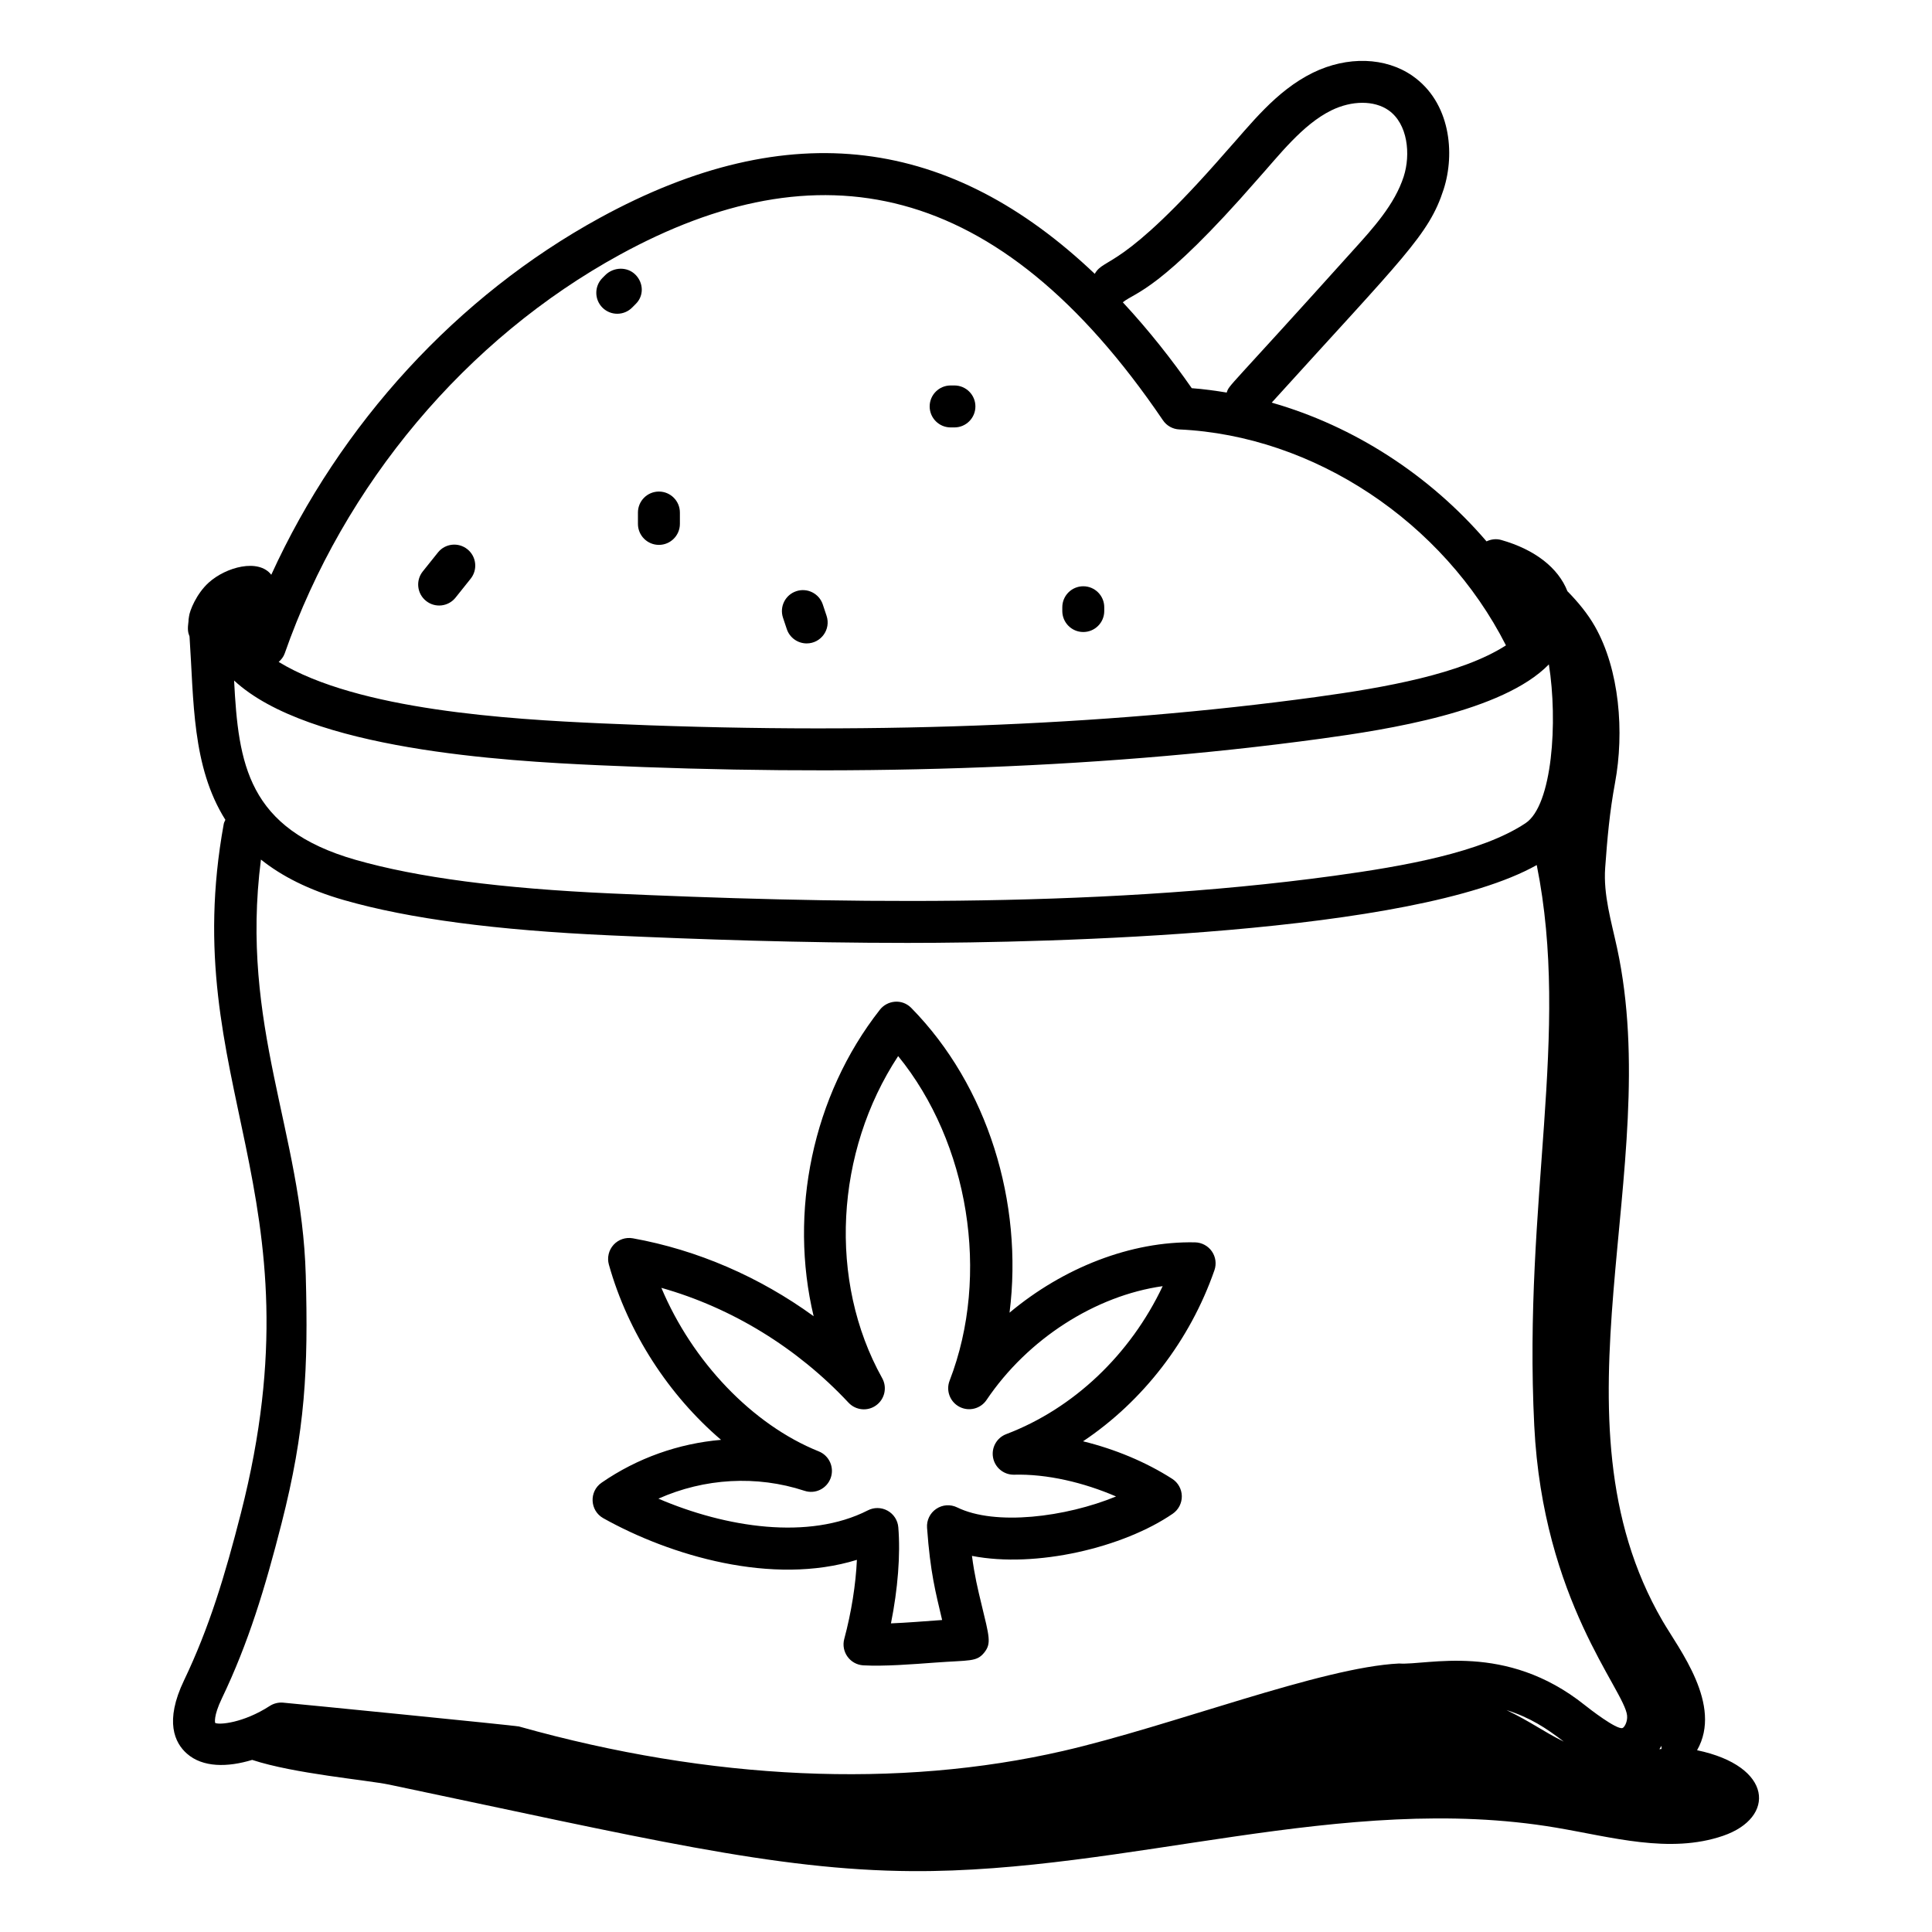 <?xml version="1.0" encoding="UTF-8"?>
<!-- Uploaded to: ICON Repo, www.iconrepo.com, Generator: ICON Repo Mixer Tools -->
<svg fill="#000000" width="800px" height="800px" version="1.1" viewBox="144 144 512 512" xmlns="http://www.w3.org/2000/svg">
 <g>
  <path d="m303.88 546.34c17.746 9.934 44.816 17.957 67.207 11.035-0.297 6.519-1.457 13.914-3.352 20.969-0.906 3.398 1.523 6.773 5.039 6.988 5.5 0.309 13.133-0.289 18.969-0.723 9.285-0.688 11.074-0.141 13.098-2.668 1.926-2.43 1.355-4.113-0.777-12.953-0.945-3.914-1.801-7.461-2.484-12.66 16.949 3.312 40.137-2.207 53.199-11.172 1.539-1.055 2.441-2.809 2.414-4.668-0.031-1.867-0.992-3.59-2.562-4.594-6.977-4.465-15.18-7.871-23.613-9.934 15.809-10.578 28.305-26.625 34.82-45.344 0.582-1.672 0.328-3.531-0.684-4.992-1.012-1.453-2.66-2.344-4.434-2.387-16.98-0.355-34.926 6.699-49.184 18.637 3.688-29.203-5.793-60.141-26.027-80.746-2.508-2.559-6.391-2.019-8.336 0.465-17.934 22.844-24.121 53.758-17.551 81.215-14.352-10.418-30.812-17.566-47.93-20.648-1.887-0.332-3.809 0.316-5.098 1.73-1.285 1.418-1.754 3.402-1.238 5.238 5.066 18.082 15.914 34.645 29.727 46.445-11.203 0.961-22.176 4.805-31.652 11.352-3.391 2.344-3.117 7.426 0.449 9.414zm53.293-7.273c2.867 0.969 5.934-0.551 6.961-3.363 1.027-2.82-0.367-5.949-3.148-7.07-17.637-7.082-33.543-23.871-41.715-43.34 18.625 5.262 35.965 15.852 49.602 30.434 1.918 2.039 5.066 2.359 7.332 0.688 2.269-1.648 2.949-4.738 1.582-7.191-14.383-25.793-12.461-59.965 4.231-85.348 18.676 22.906 24.488 57.961 13.637 86.02-1.02 2.641 0.105 5.621 2.617 6.93 2.512 1.309 5.602 0.516 7.176-1.824 10.938-16.242 28.922-27.652 46.672-30.156-8.543 18.074-23.578 32.43-41.457 39.215-2.516 0.953-3.984 3.574-3.492 6.215 0.492 2.633 2.789 4.535 5.461 4.535h0.031c8.824-0.246 18.527 2.07 27.102 5.766-13.375 5.5-32.023 7.836-42.102 2.902-1.789-0.875-3.902-0.738-5.555 0.391-1.645 1.105-2.574 3.016-2.43 5 0.871 12.031 2.258 17.023 3.996 24.449-4.879 0.355-9.535 0.73-13.562 0.891 1.824-9.074 2.547-18.227 1.949-25.461-0.152-1.852-1.215-3.496-2.836-4.398-0.84-0.469-1.77-0.703-2.703-0.703-0.863 0-1.734 0.203-2.523 0.609-15.641 7.988-37.652 4.566-55.512-3.098 12.156-5.422 26.02-6.254 38.688-2.09z"/>
  <path d="m210.83 610.39c11.074 3.664 30.527 5.34 36.34 6.559 66.879 14.031 102.2 22.699 138.59 22.918 57.18 0.348 114.18-21.031 170.56-11.531 14.758 2.484 30.152 7.027 44.309 2.172 14.008-4.805 13.289-18.457-6.887-22.68 6.844-11.996-4.769-26.727-9.168-34.297-31.27-53.848 0.629-119.54-12.02-178.24-1.52-7.055-3.684-14.133-3.164-21.332 0.566-7.828 1.176-14.777 2.609-22.496 2.488-13.398 1.219-29.973-5.356-41.504-1.922-3.367-4.477-6.445-7.262-9.285-2.414-6.176-8.594-11.039-17.562-13.582-1.348-0.383-2.699-0.18-3.875 0.375-15.016-17.523-35.117-30.543-56.93-36.766 34.973-38.605 41.664-44.414 45.562-56.512 3.082-9.574 1.812-23.074-8.254-30.09-7.144-4.969-17.234-5.289-26.367-0.84-9.914 4.859-16.566 13.758-23.113 21.012-27.832 31.945-32.105 27.688-34.719 32.297-38.02-36.137-80.625-42.48-131.15-14.836-37.824 20.695-68.816 54.574-87.082 94.586-3.379-4.371-11.98-2.07-16.574 2.074-3.25 2.934-5.07 7.453-5.238 9.051-0.008 0.043-0.004 0.09-0.016 0.133-0.023 0.316-0.129 0.613-0.098 0.938-0.312 2.328-0.16 3.074 0.262 4.16 1.16 16.938 0.582 34.422 9.5 48.59-0.148 0.359-0.359 0.684-0.43 1.082-12.523 68.895 26.379 97.164 4.547 182.66-4.219 16.512-8.398 30.359-15.074 44.309-5.223 10.895-2.469 16.57 0.762 19.414 4.215 3.719 10.797 3.641 17.301 1.66zm332.41-13.203c6.285 2.004 10.473 4.742 15.184 8.363-5.586-2.75-8.273-4.996-15.184-8.363zm-337.2-272.84c19.797 18.355 71.527 21.316 96.641 22.449 63.48 2.879 129.37 1.449 191.59-7.062 17.277-2.367 47.945-7.09 60.195-19.66 2.41 15.137 0.938 37.359-6.188 42.082-11.68 7.758-32.211 11.402-50.754 13.941-64.848 8.871-136.4 7.148-191.5 4.68-29.27-1.316-51.438-4.234-67.773-8.906-28.715-8.211-31.07-25.504-32.215-47.523zm378.27 282.31c0.02 0.285 0 0.555 0 0.836-0.188 0.023-0.371 0.043-0.559 0.066 0.195-0.297 0.383-0.59 0.559-0.902zm-107.09-415.09c5.695-6.336 11.93-14.562 19.621-18.328 5.406-2.648 11.344-2.664 15.121-0.027 5.141 3.582 5.914 11.727 4.035 17.566-2.375 7.371-8.023 13.609-13.488 19.637-33.645 37.414-32.699 35.43-33.418 37.617-3.074-0.508-6.156-0.93-9.266-1.16-5.172-7.43-11.293-15.254-18.27-22.762 3.414-2.777 9.773-2.832 35.664-32.543zm-257.78 125.62c15.715-44.887 48.109-83.414 88.859-105.71 52.094-28.508 99.895-20.906 143.89 43.898 0.984 1.453 2.594 2.352 4.34 2.43 35.668 1.637 69.949 24.488 86.562 57.223-11.75 7.57-31.996 11.18-50.328 13.688-56.645 7.75-120.42 10.094-189.58 6.977-24.043-1.086-64.328-3.461-85.332-16.277 0.68-0.605 1.266-1.316 1.59-2.231zm-16.656 276.93c7.074-14.766 11.441-29.215 15.82-46.363 6.316-24.73 7.106-40.93 6.422-65.82-1.039-37.828-17.523-66.129-11.875-110.14 5.469 4.371 12.625 8.059 22.055 10.754 17.18 4.922 40.184 7.965 70.332 9.328 23.855 1.078 50.773 2.004 78.934 2.004 37.652 0 134.16-2.281 166.78-20.633 9.035 44.984-3.644 88.656-0.66 148.59 2.305 46.434 23.891 69.957 24.598 76.781 0.18 1.73-0.789 3.258-1.246 3.336-1.613 0.414-8.672-5.051-9.977-6.098-21.043-16.793-41.738-10.461-49.195-11.012-20.594 0.988-60.176 16.527-89.039 23.176-43.586 10.027-93.441 7.785-144.21-6.488-0.855-0.238-59.445-6.055-62.527-6.316-1.199-0.102-2.457 0.203-3.492 0.867-7.051 4.566-13.477 5.066-14.48 4.508-0.016-0.023-0.535-1.684 1.758-6.473z"/>
  <path d="m264.72 302.38 4.008-5.016c1.918-2.394 1.531-5.891-0.863-7.809-2.398-1.926-5.902-1.535-7.809 0.859l-4.023 5.027c-1.914 2.402-1.52 5.898 0.879 7.809 2.422 1.941 5.914 1.504 7.809-0.871z"/>
  <path d="m311.55 225.48 0.707-0.711 0.254-0.254c2.172-2.172 2.043-5.559-0.121-7.727-2.176-2.184-5.809-2.047-7.981 0.117l-0.801 0.805c-2.144 2.191-2.109 5.707 0.086 7.859 2.184 2.133 5.699 2.113 7.856-0.09z"/>
  <path d="m395.93 257.27h1.004c3.066 0 5.559-2.488 5.559-5.559 0-3.066-2.488-5.559-5.559-5.559h-1.004c-3.066 0-5.559 2.488-5.559 5.559 0.004 3.07 2.492 5.559 5.559 5.559z"/>
  <path d="m352.51 310.72c0.777 2.324 2.945 3.793 5.269 3.793 3.769 0 6.481-3.699 5.269-7.32l-1.004-3.016c-0.969-2.902-4.125-4.481-7.031-3.5-2.914 0.969-4.481 4.117-3.508 7.031z"/>
  <path d="m313.06 282.84c0 3.066 2.488 5.559 5.559 5.559 3.066 0 5.559-2.488 5.559-5.559v-3.012c0-3.066-2.488-5.559-5.559-5.559-3.066 0-5.559 2.488-5.559 5.559z"/>
  <path d="m431.08 311.49c3.066 0 5.559-2.488 5.559-5.559v-1.004c0-3.066-2.488-5.559-5.559-5.559-3.066 0-5.559 2.488-5.559 5.559v1.004c0.004 3.07 2.492 5.559 5.559 5.559z"/>
 </g>
</svg>
